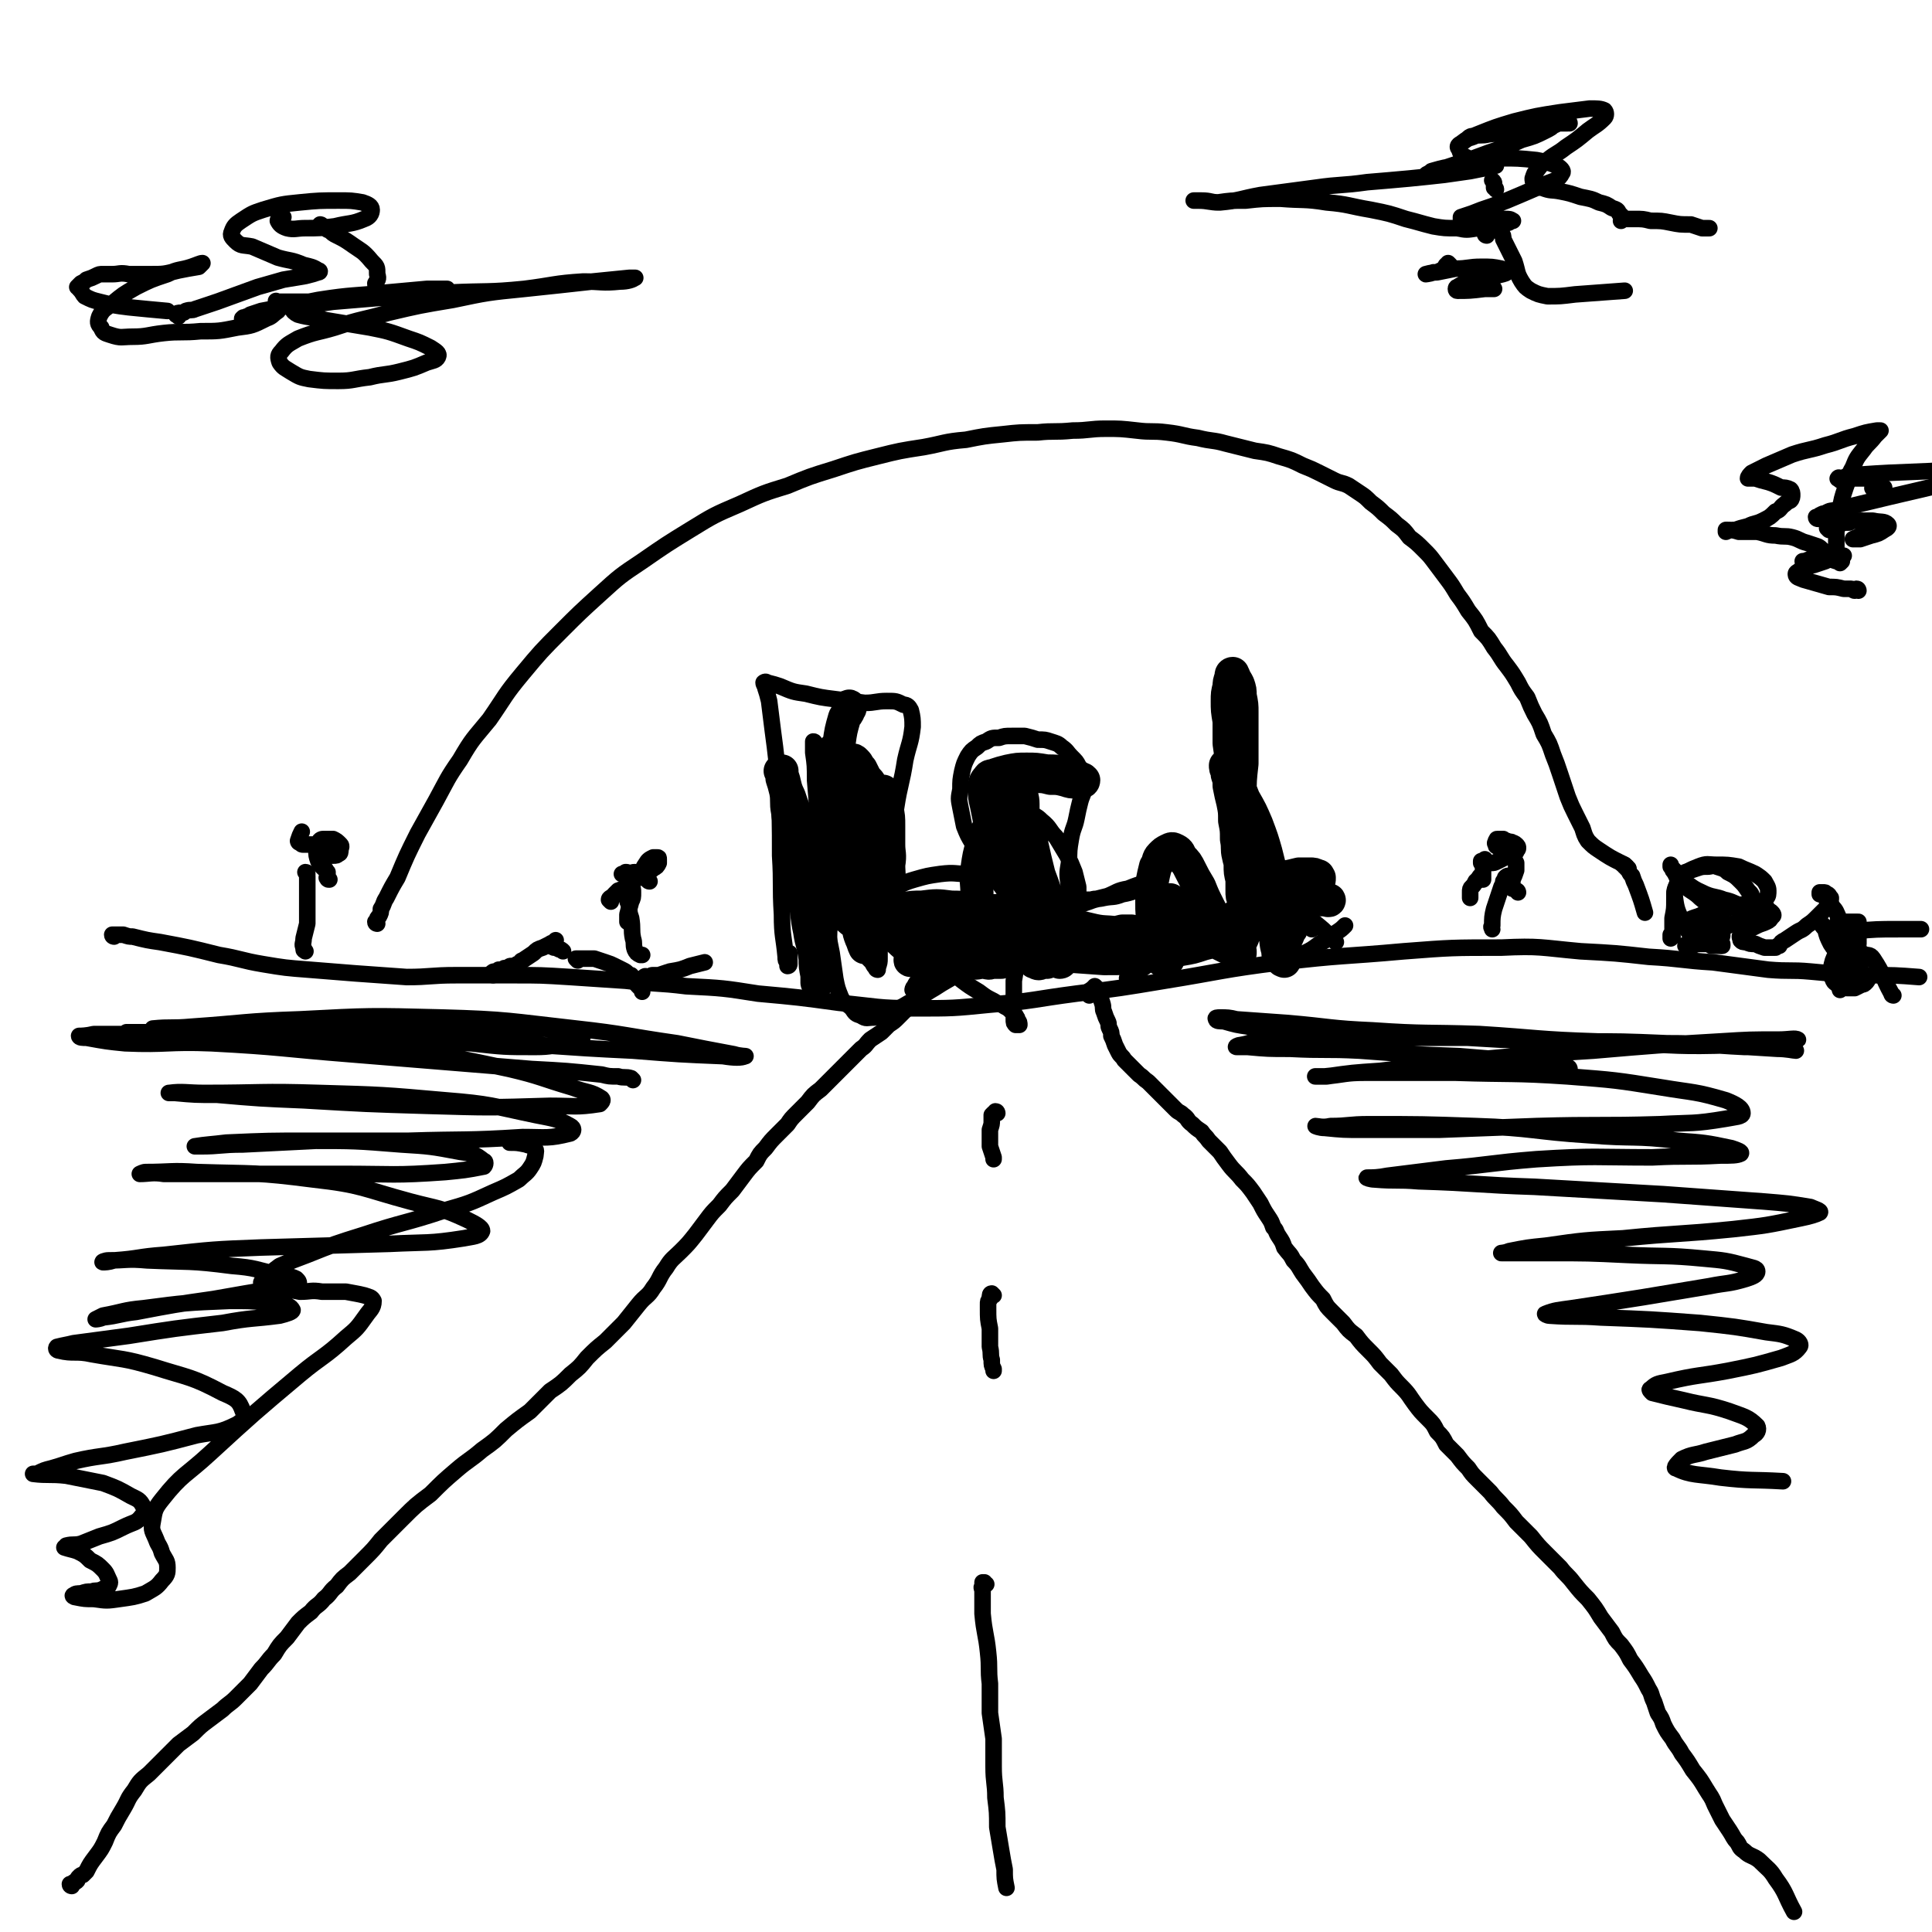 <svg viewBox='0 0 1050 1050' version='1.1' xmlns='http://www.w3.org/2000/svg' xmlns:xlink='http://www.w3.org/1999/xlink'><g fill='none' stroke='#000000' stroke-width='9' stroke-linecap='round' stroke-linejoin='round'><path d='M39,1025c0,0 -1,0 -1,-1 0,0 1,0 2,-1 1,0 1,0 2,-1 0,-1 0,-1 1,-2 1,-1 1,-1 2,-1 1,-1 1,-1 2,-2 2,-4 2,-4 5,-8 3,-4 3,-4 5,-8 2,-5 2,-5 5,-9 2,-4 2,-4 5,-9 3,-5 2,-5 6,-10 3,-5 3,-5 8,-9 4,-4 4,-4 8,-8 4,-4 4,-4 8,-8 4,-3 4,-3 8,-6 4,-4 4,-4 8,-7 4,-3 4,-3 8,-6 3,-3 4,-3 7,-6 4,-4 4,-4 8,-8 3,-4 3,-4 6,-8 4,-4 3,-4 7,-8 3,-5 3,-5 7,-9 3,-4 3,-4 6,-8 3,-3 3,-3 7,-6 3,-4 4,-3 7,-7 4,-3 3,-4 7,-7 3,-4 3,-4 7,-7 4,-4 4,-4 8,-8 5,-5 5,-5 9,-10 6,-6 6,-6 12,-12 7,-7 7,-7 15,-13 7,-7 7,-7 14,-13 7,-6 7,-5 14,-11 7,-5 7,-5 13,-11 6,-5 6,-5 13,-10 5,-5 5,-5 11,-11 6,-4 6,-4 11,-9 5,-4 5,-4 9,-9 5,-5 5,-5 10,-9 5,-5 5,-5 10,-10 4,-5 4,-5 8,-10 4,-5 5,-4 8,-9 4,-5 3,-6 7,-11 3,-5 4,-5 8,-9 4,-4 4,-4 8,-9 3,-4 3,-4 6,-8 3,-4 3,-4 7,-8 3,-4 3,-4 7,-8 3,-4 3,-4 6,-8 3,-4 3,-4 7,-8 2,-4 2,-4 5,-7 3,-4 3,-4 6,-7 3,-3 3,-3 6,-6 2,-3 2,-3 5,-6 3,-3 3,-3 6,-6 3,-4 3,-4 7,-7 3,-3 3,-3 7,-7 4,-4 4,-4 8,-8 3,-3 3,-3 7,-7 3,-2 2,-2 5,-5 3,-2 3,-2 6,-4 2,-2 2,-2 4,-4 3,-2 3,-2 5,-4 2,-2 2,-2 4,-4 3,-2 2,-2 5,-5 1,-1 1,-1 1,-2 '/><path d='M592,541c0,-1 -1,-1 -1,-1 0,0 0,0 1,0 0,0 0,-1 0,-1 0,-1 1,-1 1,-1 0,0 0,0 1,-1 0,0 0,0 1,0 0,0 0,0 0,0 0,-1 0,-1 0,-1 1,1 1,1 1,1 1,1 1,1 1,1 0,1 0,1 0,1 1,3 1,3 2,6 1,3 0,3 1,5 1,3 1,3 2,5 1,2 0,2 1,4 1,2 1,2 1,4 1,2 1,2 2,5 1,2 1,2 2,4 1,2 2,2 3,4 2,2 2,2 4,4 2,2 2,2 4,4 3,2 2,2 5,4 1,1 1,1 3,3 2,2 2,2 4,4 2,2 2,2 4,4 2,2 2,2 4,4 2,2 2,1 4,3 3,2 2,3 5,5 2,2 2,2 5,4 2,3 2,2 4,5 3,3 3,3 6,6 2,3 2,3 5,7 3,4 4,4 7,8 3,3 3,3 6,7 2,3 2,3 4,6 2,4 2,4 4,7 2,3 2,3 3,6 2,2 1,2 3,5 2,3 2,3 3,6 3,4 3,3 5,7 3,3 3,4 5,7 3,4 3,4 5,7 3,4 3,4 6,7 2,4 2,4 5,7 3,3 3,3 6,6 3,4 3,4 7,7 3,4 3,4 7,8 3,3 3,3 6,7 3,3 3,3 6,6 3,4 3,4 6,7 4,4 4,5 7,9 3,4 3,4 7,8 3,3 3,3 5,7 3,3 3,3 5,7 3,3 3,3 6,6 3,4 3,4 6,7 2,3 2,3 5,6 4,4 4,4 7,7 3,4 4,4 7,8 4,4 4,4 7,8 4,4 4,4 8,8 4,5 4,5 8,9 4,4 4,4 8,8 3,4 4,4 7,8 4,5 4,5 8,9 4,5 4,5 7,10 3,4 3,4 6,8 2,4 2,4 5,7 3,4 3,4 5,8 3,4 3,4 6,9 2,3 2,3 4,7 2,3 1,3 3,7 1,3 1,3 2,6 2,3 2,3 3,6 2,4 2,4 5,8 2,4 3,4 5,8 3,4 3,4 6,9 4,5 4,5 7,10 3,5 3,4 5,9 2,4 2,4 4,8 2,3 2,3 4,6 2,3 2,4 4,6 2,3 1,3 4,5 3,3 4,2 8,5 5,5 6,5 9,10 6,8 5,9 10,18 '/><path d='M62,509c0,0 -1,0 -1,-1 1,0 2,0 3,0 2,0 2,0 3,0 3,1 3,1 5,1 8,2 8,2 15,3 16,3 16,3 32,7 12,2 12,3 24,5 12,2 12,2 25,3 12,1 12,1 25,2 14,1 14,1 28,2 13,0 13,-1 27,-1 16,0 16,0 31,0 15,0 15,0 31,1 15,1 15,1 30,2 17,2 17,1 33,3 20,1 20,1 39,4 22,2 22,2 44,5 21,2 21,3 41,3 21,0 21,0 41,-2 24,-2 24,-3 47,-6 24,-3 24,-3 48,-7 31,-5 31,-6 63,-10 33,-4 34,-3 67,-6 26,-2 26,-2 53,-2 21,-1 21,0 43,2 19,1 19,1 37,3 18,1 18,2 35,3 15,2 15,2 30,4 12,1 12,0 23,1 11,1 11,1 21,2 5,0 5,0 11,0 14,0 14,0 27,1 '/><path d='M542,605c0,0 0,-1 -1,-1 0,0 0,1 0,1 0,0 0,0 -1,0 0,0 0,0 0,0 -1,1 -1,1 -1,1 0,1 0,1 0,1 0,1 0,1 0,2 0,2 0,2 -1,5 0,5 0,5 0,9 1,3 1,3 2,6 0,1 0,1 0,1 '/><path d='M540,704c0,0 -1,-1 -1,-1 -1,0 -1,1 -1,2 0,0 0,0 0,1 -1,1 -1,1 -1,3 0,1 0,1 0,2 0,6 0,6 1,11 0,5 0,5 0,10 1,4 0,4 1,7 0,3 0,3 1,5 0,0 0,0 0,1 '/><path d='M536,861c-1,0 -1,-1 -1,-1 -1,0 0,0 -1,0 0,1 0,1 0,2 -1,1 0,1 0,3 0,1 0,1 0,2 0,5 0,5 0,10 1,11 2,11 3,21 1,9 0,9 1,17 0,8 0,8 0,16 1,7 1,7 2,14 0,8 0,8 0,15 0,9 1,9 1,17 1,8 1,8 1,16 1,6 1,6 2,12 1,6 1,6 2,11 0,5 0,5 1,10 '/><path d='M205,502c0,0 -1,0 -1,-1 0,0 1,0 1,-1 0,-1 0,-1 1,-2 1,-2 1,-2 1,-4 2,-3 1,-3 3,-6 3,-6 3,-6 6,-11 5,-12 5,-12 11,-24 5,-9 5,-9 10,-18 6,-11 6,-12 13,-22 7,-12 7,-11 16,-22 9,-13 8,-13 18,-25 10,-12 10,-12 21,-23 10,-10 10,-10 21,-20 11,-10 11,-10 23,-18 13,-9 13,-9 26,-17 13,-8 13,-8 27,-14 13,-6 13,-6 26,-10 12,-5 12,-5 25,-9 12,-4 12,-4 24,-7 12,-3 12,-3 25,-5 11,-2 11,-3 23,-4 10,-2 10,-2 20,-3 9,-1 9,-1 19,-1 9,-1 9,0 19,-1 9,0 9,-1 18,-1 8,0 8,0 17,1 8,1 8,0 16,1 9,1 9,2 17,3 8,2 8,1 15,3 8,2 8,2 16,4 7,1 7,1 13,3 7,2 7,2 13,5 5,2 5,2 9,4 4,2 4,2 8,4 4,2 4,1 8,3 3,2 3,2 6,4 3,2 3,2 6,5 4,3 4,3 7,6 4,3 4,3 7,6 4,3 4,3 7,7 4,3 4,3 8,7 3,3 3,3 6,7 3,4 3,4 6,8 3,4 3,4 6,9 3,4 3,4 6,9 4,5 4,5 7,11 4,4 4,4 7,9 4,5 3,5 7,10 3,4 3,4 6,9 2,4 2,4 5,8 2,5 2,5 4,9 3,5 3,5 5,11 3,5 3,5 5,11 2,5 2,5 4,11 2,6 2,6 4,12 2,5 2,5 4,9 2,4 2,4 4,8 1,3 1,4 3,7 3,3 3,3 6,5 6,4 6,4 12,7 2,1 2,1 4,3 '/><path d='M429,519c0,0 -1,-1 -1,-1 0,0 1,0 1,0 0,1 0,1 0,2 0,1 0,1 0,1 0,1 0,1 0,2 0,1 0,1 0,1 0,0 0,1 -1,1 0,-1 0,-1 0,-2 -1,-1 -1,-1 -1,-3 -1,-11 -2,-11 -2,-23 -1,-16 0,-16 -1,-32 0,-19 0,-19 -1,-38 -1,-15 -1,-15 -3,-30 -1,-8 -1,-8 -2,-16 -1,-4 -1,-4 -2,-7 0,-1 -1,-2 -1,-3 0,0 1,-1 2,0 4,1 4,1 7,2 7,3 7,3 14,4 8,2 8,2 16,3 8,1 8,1 16,2 6,0 6,-1 12,-1 5,0 5,0 9,2 2,0 3,1 4,3 1,4 1,5 1,9 -1,9 -2,9 -4,18 -2,13 -3,13 -5,26 -2,12 -2,12 -4,24 -1,10 -1,10 -3,20 -1,9 -1,9 -2,17 0,6 0,6 0,13 0,4 0,4 0,8 0,2 0,2 -1,5 0,0 0,1 0,1 0,0 -1,0 -1,-1 -1,-1 -1,-1 -2,-3 -3,-3 -3,-3 -5,-7 -2,-7 -2,-7 -4,-13 -2,-9 -3,-9 -4,-17 -2,-10 -2,-10 -3,-19 -1,-9 -1,-9 -2,-18 -1,-8 -1,-8 -3,-16 -1,-6 -1,-6 -1,-13 -1,-3 -1,-3 -1,-7 0,-1 0,-3 -1,-3 0,1 0,2 -1,4 -1,5 -1,5 -1,10 -1,8 -1,8 -1,16 -1,9 -1,9 -2,17 0,9 -1,9 0,17 0,7 1,7 1,14 1,6 1,6 1,12 1,3 1,3 1,6 0,2 1,3 1,3 0,0 -1,-1 -1,-2 0,-4 0,-4 -1,-7 0,-9 0,-9 -1,-18 0,-12 0,-12 0,-24 0,-13 0,-13 0,-26 0,-9 0,-9 -1,-18 -1,-4 -1,-4 -2,-8 0,-2 0,-3 -1,-3 0,1 0,3 0,6 1,7 1,7 1,15 1,12 1,12 2,23 1,14 1,14 2,28 1,12 1,12 2,24 1,9 1,9 3,19 1,7 1,7 2,14 1,5 1,5 3,10 2,4 3,3 6,6 2,3 2,3 5,4 3,2 3,1 7,1 4,-1 4,-1 8,-3 6,-2 6,-2 11,-5 7,-3 7,-4 14,-8 6,-4 7,-4 13,-8 4,-3 4,-3 8,-7 3,-3 4,-3 5,-6 1,-2 1,-3 0,-5 -2,-2 -2,-2 -5,-3 -6,-2 -6,-1 -12,-2 -7,-1 -7,-1 -14,-1 -7,0 -7,1 -14,1 -6,0 -6,0 -12,-1 -3,0 -4,0 -7,-1 -1,-1 -2,-2 -2,-4 -1,-2 0,-2 1,-4 2,-3 2,-4 6,-6 4,-4 4,-4 8,-6 7,-3 7,-4 14,-6 7,-2 7,-2 14,-3 8,-1 8,0 15,0 7,0 7,0 14,1 5,1 5,1 10,2 3,1 3,1 6,3 1,1 2,2 2,4 0,4 0,4 0,8 -1,7 -1,7 -2,14 -1,7 -2,7 -3,14 -1,6 -1,6 -2,12 0,5 0,5 0,9 0,4 -1,4 0,8 0,2 0,2 0,4 0,2 0,2 1,3 0,0 0,0 1,0 0,0 1,0 1,0 0,-1 0,-2 -1,-2 0,-2 0,-1 -1,-3 -1,-1 -1,-1 -2,-2 -2,-2 -2,-2 -4,-3 -3,-2 -3,-1 -6,-3 -4,-2 -4,-2 -8,-5 -5,-3 -5,-3 -9,-6 -5,-4 -5,-4 -10,-8 -4,-3 -4,-4 -8,-7 -3,-1 -3,-1 -5,-2 -1,0 -3,-1 -2,-1 1,1 2,2 5,3 3,1 4,0 7,0 6,0 6,0 11,-1 6,0 7,0 13,-1 5,-1 5,-2 9,-3 3,-1 3,-1 5,-2 0,0 1,-1 0,-1 0,0 -1,0 -2,0 -2,0 -2,0 -4,0 -2,0 -2,0 -4,-1 -1,0 -1,-1 -3,-1 -2,-1 -2,-1 -3,-1 -2,1 -3,1 -5,2 -3,2 -2,2 -5,4 -4,3 -4,2 -8,5 -4,3 -3,4 -7,8 -3,3 -4,3 -7,6 -2,2 -2,2 -3,4 -1,1 -1,2 -1,2 1,0 2,0 4,-1 4,-3 3,-4 7,-7 5,-2 6,-1 12,-3 6,-3 7,-3 13,-6 6,-3 7,-3 12,-7 4,-3 4,-3 6,-7 2,-4 2,-4 2,-8 -1,-5 -1,-5 -3,-10 -3,-5 -3,-5 -7,-10 -3,-5 -3,-5 -7,-10 -3,-5 -3,-5 -6,-10 -3,-5 -3,-5 -5,-10 -1,-5 -1,-5 -2,-10 -1,-5 -1,-5 0,-10 0,-5 0,-5 1,-10 1,-4 1,-4 3,-8 2,-3 2,-3 5,-5 2,-2 2,-2 5,-3 3,-2 3,-2 7,-2 3,-1 3,-1 7,-1 3,0 3,0 7,0 4,1 4,1 7,2 4,0 4,0 7,1 3,1 4,1 6,3 3,2 3,3 5,5 3,3 3,3 4,5 2,3 2,3 3,5 0,3 0,4 0,7 0,4 -1,4 -2,8 -1,4 -1,4 -2,9 -1,5 -2,5 -3,11 -1,6 -1,6 -1,13 -1,6 -1,6 0,13 0,7 0,7 0,13 0,6 0,6 1,11 0,3 0,3 0,6 1,3 1,3 0,5 0,1 0,1 0,3 0,1 0,1 -1,2 -1,1 -1,1 -1,1 -1,1 -1,1 -1,1 0,-3 1,-4 1,-7 0,-5 0,-6 -1,-11 -2,-8 -2,-8 -5,-16 -2,-8 -2,-8 -5,-16 -2,-8 -2,-8 -4,-17 -2,-7 -2,-7 -4,-15 -2,-7 -2,-7 -3,-13 -2,-5 -2,-4 -3,-9 -1,-2 -1,-2 -2,-3 0,-1 0,0 0,0 1,3 2,3 2,6 0,6 -1,6 -2,13 0,8 0,8 -1,17 -1,10 -1,10 -2,19 -1,9 0,9 -1,17 -1,6 -1,6 -1,12 -1,3 -1,3 -2,7 0,0 1,0 1,0 0,-1 0,-2 1,-4 1,-5 1,-5 2,-9 1,-7 1,-7 2,-15 1,-8 1,-8 2,-16 1,-6 2,-6 2,-12 0,-4 0,-4 -1,-8 0,-2 0,-4 1,-4 0,-1 1,0 2,1 5,3 5,2 8,5 5,4 4,5 8,9 3,5 3,5 6,10 2,4 2,4 4,9 1,4 1,4 2,8 0,3 0,3 0,6 0,2 0,2 -1,4 -1,1 -1,1 -2,2 0,0 0,1 0,1 1,-1 1,-2 3,-3 3,-1 3,-1 6,-2 5,-2 5,-1 10,-3 5,-2 5,-3 11,-4 5,-2 5,-2 9,-3 3,-1 3,-1 7,-2 1,0 1,0 1,0 0,0 0,1 -2,1 -3,2 -3,2 -7,4 -5,1 -5,2 -11,3 -5,2 -5,1 -10,2 -4,1 -4,0 -7,1 -2,0 -2,0 -3,0 0,1 0,1 0,1 2,-1 2,-1 4,-1 4,-1 4,-1 8,-2 3,-1 3,-1 7,-3 4,-1 4,-1 7,-1 3,-1 4,-1 5,0 3,3 3,4 3,7 1,5 1,6 1,11 -1,6 -1,6 -3,11 -2,6 -3,5 -5,10 -2,4 -2,4 -4,8 0,1 -1,2 0,2 1,0 2,-1 4,-3 5,-3 4,-3 9,-6 7,-5 8,-4 15,-9 8,-6 8,-6 16,-12 7,-4 7,-4 14,-9 4,-2 4,-3 8,-5 0,0 1,0 1,0 0,1 -1,1 -1,1 '/></g>
<g fill='none' stroke='#000000' stroke-width='18' stroke-linecap='round' stroke-linejoin='round'><path d='M462,385c0,0 0,-2 -1,-1 0,1 0,1 0,3 -1,2 -1,1 -2,3 -2,7 -2,7 -3,14 -3,18 -3,18 -5,35 -2,15 -1,15 -2,30 -1,14 -1,14 -2,28 -1,9 -1,9 -1,19 -1,5 -1,5 -2,10 0,4 0,4 0,7 0,1 0,1 0,1 0,-1 0,-2 0,-4 -1,-5 -1,-5 -1,-9 -1,-8 -2,-8 -3,-15 -2,-9 -1,-9 -3,-18 -1,-9 -2,-9 -3,-17 -2,-8 -2,-8 -3,-16 -2,-7 -2,-7 -3,-14 -1,-5 0,-6 -1,-11 -1,-4 -1,-4 -2,-7 0,-2 0,-2 -1,-4 0,0 1,0 1,0 0,2 0,2 1,5 1,4 1,5 3,9 2,6 2,6 5,12 3,7 3,7 6,13 3,7 2,7 6,13 3,7 2,7 6,13 3,6 3,6 6,11 3,4 3,4 7,7 2,1 2,2 5,2 2,-1 3,-1 5,-3 2,-4 2,-4 4,-9 2,-5 2,-5 3,-10 2,-6 1,-6 1,-12 1,-6 0,-6 0,-11 0,-5 0,-5 0,-10 0,-5 0,-5 -1,-10 0,-3 0,-3 -1,-6 0,-2 0,-2 -1,-3 -1,0 -1,0 -2,0 -1,0 -1,0 -1,0 -1,1 -1,1 -2,1 -1,-1 -1,-1 -1,-1 -1,-2 -1,-2 -1,-4 -1,-2 -2,-2 -3,-4 -1,-2 -1,-2 -2,-4 -2,-2 -1,-2 -3,-4 -1,-1 -1,-1 -2,-1 -1,0 -1,0 -1,1 -1,2 -1,2 -1,4 -1,5 -2,5 -2,10 -1,9 -1,9 -1,17 0,9 0,9 1,19 1,10 1,10 3,20 1,8 2,8 4,17 1,4 0,4 2,9 1,2 1,3 2,5 1,0 2,0 3,0 1,-2 1,-3 1,-6 1,-6 1,-6 1,-13 0,-8 1,-8 -1,-17 -1,-9 -1,-9 -3,-18 -2,-8 -3,-7 -5,-15 -2,-6 -2,-6 -4,-12 -1,-5 -1,-5 -2,-10 -1,-3 -1,-3 -2,-6 0,-2 0,-2 -1,-4 0,-1 0,-1 -1,-2 0,-1 0,-1 -1,-3 0,0 0,0 0,-1 -1,0 -1,-1 -1,-1 0,0 -1,0 -1,1 0,1 0,1 0,3 0,2 0,2 1,5 1,5 0,5 2,10 2,8 2,8 4,15 3,10 3,10 6,20 3,11 2,11 6,21 3,9 2,10 6,17 4,7 5,7 11,12 4,4 5,4 10,7 4,2 4,2 9,3 3,1 3,1 7,1 4,1 4,1 7,1 3,0 3,0 6,0 3,1 3,0 6,0 3,0 3,1 5,0 2,0 2,0 4,0 2,0 2,0 3,-1 1,0 1,0 1,0 0,-1 -1,-1 -2,-2 -2,0 -2,0 -5,0 -4,-1 -4,-1 -8,-2 -6,0 -6,0 -12,0 -5,0 -5,0 -11,0 -4,1 -4,1 -8,2 -3,0 -3,0 -5,1 -1,0 -2,1 -1,1 0,0 1,-1 3,-1 2,0 2,0 4,1 4,0 4,0 7,0 4,0 4,0 7,0 4,0 4,0 8,0 4,-1 5,0 8,-2 5,-2 5,-3 8,-7 4,-4 3,-4 6,-10 2,-6 2,-6 4,-12 1,-7 1,-7 2,-15 1,-7 1,-7 2,-14 1,-7 1,-7 2,-14 0,-5 0,-5 0,-11 0,-4 -1,-4 -1,-8 0,-3 0,-3 0,-5 0,-2 0,-2 1,-3 0,0 0,0 0,0 0,1 -1,1 -1,3 -1,3 0,3 0,6 0,6 0,6 0,12 0,7 0,7 1,14 1,8 1,8 3,15 1,6 1,6 3,13 2,6 2,6 4,13 2,5 2,5 4,10 2,4 2,4 4,8 1,2 1,2 3,4 0,1 1,2 0,3 0,0 0,1 -1,1 0,-1 0,-1 -1,-2 -1,-3 0,-3 -1,-6 -2,-6 -2,-6 -4,-12 -2,-7 -1,-7 -4,-14 -2,-7 -3,-7 -6,-15 -2,-7 -2,-7 -5,-14 -2,-6 -2,-6 -3,-11 -2,-5 -1,-5 -2,-9 -1,-4 -2,-4 -3,-7 -1,-3 0,-3 -1,-5 0,-2 0,-2 0,-4 0,-1 0,-2 0,-2 0,-1 1,0 1,1 1,2 2,2 1,3 -1,4 -1,4 -3,8 -2,6 -3,5 -5,11 -3,6 -4,6 -6,13 -2,7 -2,7 -3,14 -1,7 0,7 0,15 1,6 1,6 3,12 1,5 1,5 4,9 2,3 2,3 5,5 2,1 2,1 5,2 2,1 2,1 4,1 1,0 2,0 3,-1 1,0 1,0 2,-2 1,-2 1,-2 1,-5 1,-5 1,-5 1,-9 0,-6 0,-6 -1,-13 0,-7 0,-7 -1,-13 -1,-7 -1,-7 -2,-13 -1,-6 -2,-6 -3,-12 0,-4 1,-4 1,-9 0,-4 0,-4 -1,-7 0,-3 -1,-2 -2,-5 -1,-1 -1,-1 -2,-2 0,-1 -1,-1 0,-2 0,-1 0,-1 1,-1 1,-1 1,-1 2,-1 3,0 3,0 6,0 3,0 3,0 6,1 4,0 4,0 8,1 4,0 4,0 8,1 3,1 3,1 6,1 2,0 2,0 3,0 1,0 1,-1 1,-1 -1,-1 -1,-1 -3,-1 -3,-2 -3,-2 -7,-3 -5,-1 -5,-1 -10,-1 -6,-1 -6,-1 -11,-1 -5,0 -5,0 -10,1 -4,1 -4,1 -7,2 -2,1 -3,0 -4,2 -2,2 -2,3 -2,6 0,4 0,4 1,8 1,5 1,5 2,10 2,6 2,6 3,11 2,6 2,5 4,11 2,4 3,4 4,9 2,4 2,4 3,8 1,4 2,4 3,8 1,3 1,3 2,7 1,3 1,3 1,7 1,3 1,3 1,6 1,2 1,2 2,4 0,2 0,2 1,4 0,1 0,1 1,1 1,1 2,1 3,0 2,0 2,0 3,0 3,-1 3,-1 6,-3 4,-1 4,-1 8,-3 4,-2 4,-2 9,-4 4,-2 4,-1 8,-3 4,-1 4,-1 7,-2 2,-1 2,-1 4,-2 2,0 2,0 4,0 0,0 0,0 0,0 0,0 -1,0 -1,0 -2,0 -2,0 -4,0 -4,1 -4,1 -8,1 -7,0 -7,0 -13,0 -8,0 -8,0 -17,-1 -9,0 -8,-1 -17,-1 -10,-1 -10,-2 -19,-2 -10,-1 -10,0 -19,-1 -8,0 -8,0 -16,0 -7,0 -7,0 -13,1 -4,0 -4,0 -9,0 -3,0 -3,0 -5,-1 -2,0 -2,0 -3,0 -1,0 -1,0 -1,0 1,0 1,0 2,0 3,0 3,0 5,0 5,1 5,1 11,1 10,1 10,0 20,1 14,0 14,1 28,1 15,1 15,1 30,2 12,1 12,1 24,2 9,0 9,0 19,1 6,0 6,0 12,0 4,-1 4,0 7,-1 1,0 1,-1 1,-1 0,0 0,0 -1,0 -2,0 -2,-1 -3,-1 -4,0 -4,0 -7,0 -5,0 -5,0 -11,0 -7,-1 -7,0 -15,-2 -9,-2 -9,-3 -18,-5 -10,-3 -10,-3 -19,-4 -9,-2 -9,-1 -19,-1 -9,-1 -9,-2 -19,-2 -8,-1 -8,-1 -16,0 -5,0 -5,0 -11,1 -3,0 -2,0 -5,1 -1,0 -2,0 -2,0 1,-1 2,-2 4,-1 5,1 5,2 10,5 9,3 8,4 17,7 13,4 13,4 27,7 15,4 15,4 31,6 14,1 14,1 28,2 12,0 12,0 23,-2 10,-1 10,-1 19,-3 6,-1 6,-1 12,-3 4,-1 5,-1 7,-3 2,-1 2,-2 2,-4 0,-2 -1,-2 -2,-5 -2,-4 -2,-4 -4,-8 -3,-6 -3,-6 -5,-11 -3,-5 -3,-5 -5,-9 -2,-4 -2,-4 -5,-7 -1,-2 -1,-3 -3,-4 -2,-1 -2,-1 -4,0 -2,1 -2,1 -4,3 -2,2 -1,3 -3,6 -1,4 -1,4 -2,9 0,5 0,5 0,11 0,5 0,5 1,10 0,5 0,5 1,9 0,3 0,3 1,6 1,2 1,2 2,4 0,1 0,2 1,2 1,1 1,0 2,0 1,0 1,-1 1,-2 1,-2 0,-2 0,-4 1,-3 1,-3 1,-6 1,-4 0,-4 1,-8 0,-3 0,-3 0,-6 0,-3 1,-3 0,-5 0,-1 0,-1 -1,-2 0,0 0,0 0,0 0,0 0,0 0,1 1,1 1,2 2,3 2,3 3,3 6,6 3,3 3,4 6,6 3,3 4,3 7,5 3,2 3,1 6,3 2,1 2,1 4,2 2,0 2,0 4,1 0,0 0,0 1,0 1,0 0,0 1,0 0,0 0,0 0,0 0,-1 0,-1 0,-1 1,0 0,1 0,2 0,0 1,0 1,0 0,1 0,1 0,1 0,0 -1,-1 -1,-1 0,-2 0,-2 1,-4 1,-3 1,-2 2,-5 0,-5 0,-5 0,-10 0,-6 1,-6 0,-11 0,-6 0,-6 -1,-12 0,-5 -1,-5 -2,-10 -1,-4 0,-4 -1,-9 0,-5 0,-5 -1,-10 0,-5 0,-5 -1,-10 -1,-4 -1,-4 -2,-9 0,-3 0,-3 -1,-6 0,-2 0,-2 0,-4 0,0 -1,-1 -1,-1 0,1 0,2 1,3 1,3 2,2 4,5 3,4 3,5 5,10 4,7 4,7 7,14 3,8 3,8 5,15 2,8 2,8 4,16 1,8 1,8 2,16 1,6 0,6 1,13 0,4 0,4 1,8 0,2 1,2 2,4 0,1 0,2 0,2 0,1 0,0 -1,0 -1,-1 -1,-1 -2,-2 -1,-2 0,-2 -1,-5 -1,-4 0,-4 -2,-9 -2,-6 -3,-6 -5,-13 -2,-7 -2,-7 -4,-15 -1,-7 1,-7 -1,-14 -1,-8 -2,-8 -4,-15 -2,-9 -2,-8 -4,-17 -2,-7 -2,-7 -4,-14 -1,-7 -1,-7 -2,-14 0,-6 0,-6 0,-12 -1,-6 -1,-6 -1,-11 0,-4 0,-4 1,-8 0,-2 0,-2 1,-5 0,-1 0,-2 1,-2 0,1 1,1 1,3 1,1 1,1 2,3 1,3 1,3 1,6 1,5 1,5 1,9 0,7 0,7 0,13 0,8 0,8 0,15 -1,9 -1,9 -1,17 -1,8 -1,8 -1,15 0,6 0,6 0,12 0,6 1,6 1,11 0,4 0,4 1,8 0,3 0,3 0,6 0,3 0,3 1,5 0,2 0,2 0,4 0,2 0,2 0,3 0,2 1,2 1,3 0,1 0,1 0,2 0,0 0,0 0,0 0,0 0,0 0,0 0,0 0,1 0,1 0,0 0,0 0,-1 0,0 0,0 0,0 0,-1 0,-1 0,-1 0,0 1,0 1,0 1,0 1,0 3,0 '/><path d='M686,480c0,0 -1,-1 -1,-1 0,0 1,0 2,0 0,1 0,0 1,0 1,0 0,-1 2,-1 1,0 1,0 2,0 2,-1 2,-1 5,-1 5,-1 5,-1 9,-2 3,0 3,0 6,0 2,0 2,0 4,1 1,0 0,0 1,1 0,2 0,2 -1,3 0,2 0,2 0,4 -1,1 -1,1 -1,3 0,1 -1,1 -1,2 0,0 0,0 1,0 1,0 1,0 2,0 1,0 1,0 2,0 1,0 1,0 2,0 1,0 0,0 1,0 0,1 1,0 0,0 0,0 0,1 -1,0 -1,0 0,0 -1,0 -1,0 -1,-1 -3,-1 -1,0 -1,0 -2,0 -1,-1 -1,-1 -2,-1 -1,-1 -1,-1 -3,-1 0,0 -1,0 -1,0 -1,0 -1,0 -2,0 0,0 0,0 0,0 1,-1 1,-1 2,-2 '/></g>
<g fill='none' stroke='#000000' stroke-width='9' stroke-linecap='round' stroke-linejoin='round'><path d='M353,479c-1,0 -1,-1 -1,-1 -1,-1 -1,0 -2,-1 -1,0 -1,0 -1,0 -1,-1 -1,-1 -1,-1 0,-1 0,-1 0,-2 0,0 0,0 1,-1 1,-2 1,-2 3,-5 1,-1 1,-1 3,-2 1,0 1,0 2,0 1,0 1,0 1,1 0,1 0,1 0,2 -1,2 -1,2 -3,3 -1,1 -1,1 -3,2 -2,1 -2,0 -4,0 -2,1 -2,0 -3,0 -2,0 -2,1 -3,1 -2,0 -2,0 -4,0 0,0 0,0 0,0 1,0 1,0 2,-1 1,0 1,0 2,1 1,1 0,1 1,3 0,1 0,1 0,3 1,2 1,2 1,4 0,3 0,3 -1,5 -1,4 -1,3 -2,7 0,2 0,2 0,4 '/><path d='M332,490c0,0 -1,-1 -1,-1 0,-1 1,-1 2,-2 1,0 1,0 1,-1 1,-1 1,-1 2,-2 1,0 1,-1 2,0 1,0 1,0 2,1 1,2 0,2 1,4 0,2 1,2 1,4 0,3 0,3 1,6 1,6 0,6 1,11 1,3 0,3 1,6 1,2 1,2 3,3 0,0 0,0 1,0 '/><path d='M268,530c0,-1 -1,-1 -1,-1 1,-1 1,-1 2,-1 1,0 1,0 2,-1 1,0 1,0 2,0 1,-1 1,-1 3,-1 1,-1 1,-1 2,-1 1,0 1,0 1,0 1,0 1,0 1,0 1,-1 1,-1 1,-1 1,0 1,0 2,-1 0,0 0,-1 1,-1 3,-2 3,-2 6,-4 2,-2 2,-2 5,-3 2,-1 2,-1 4,-2 1,-1 1,0 2,-1 1,0 1,-1 1,-1 0,0 -1,1 -1,1 -1,1 0,1 -1,1 0,0 0,0 -1,0 0,1 0,1 0,1 1,1 1,0 2,1 1,0 1,0 3,1 1,0 1,0 2,1 '/><path d='M314,522c0,0 -1,-1 -1,-1 0,0 1,0 1,0 1,0 1,0 2,0 0,0 0,0 1,0 1,0 1,0 2,0 2,0 2,0 4,0 3,1 3,1 6,2 3,1 3,1 5,2 2,1 2,1 4,2 2,1 2,1 3,2 1,1 1,1 2,1 1,1 0,1 1,2 0,1 0,0 1,1 0,0 0,0 0,0 1,2 1,2 2,3 1,1 1,1 2,2 0,1 0,1 0,1 '/><path d='M351,532c0,0 -1,-1 -1,-1 1,-1 1,0 2,0 0,0 0,0 1,0 1,-1 1,-1 2,-1 1,0 1,0 3,0 3,-1 3,-1 6,-2 6,-1 6,-1 11,-3 4,-1 4,-1 8,-2 '/><path d='M883,471c0,-1 -1,-1 -1,-1 0,-1 0,0 1,0 0,0 0,0 1,1 0,0 0,0 0,1 1,0 1,0 1,1 1,2 1,2 2,3 1,3 1,3 2,5 3,8 3,8 5,15 '/><path d='M909,509c-1,0 -1,-1 -1,-1 0,0 0,2 0,2 1,-1 1,-2 1,-4 0,-1 0,-1 0,-1 0,-3 0,-3 0,-6 1,-5 1,-5 1,-10 0,-4 0,-4 1,-7 2,-3 2,-4 4,-6 3,-3 3,-3 8,-5 5,-2 5,-1 10,-1 6,0 6,0 12,1 4,2 5,2 9,4 3,2 3,2 5,4 1,2 2,3 2,5 0,2 0,3 -1,4 -2,3 -2,3 -5,5 -4,4 -4,4 -9,7 -4,2 -4,2 -9,4 -5,2 -5,2 -9,4 -4,2 -4,2 -7,3 -2,1 -3,1 -4,2 -1,0 -1,1 -1,1 1,0 2,0 4,0 2,-1 2,-1 5,-1 2,0 2,0 4,0 2,0 2,0 4,0 1,0 1,0 2,0 1,0 1,0 1,0 0,1 -1,1 -1,1 -1,0 -1,0 -2,0 -1,0 -2,0 -3,0 -1,-1 -1,-1 -1,-2 -1,-1 -1,-1 -1,-2 0,-2 0,-2 1,-3 0,-1 1,-1 2,-2 '/><path d='M960,493c-1,0 -1,-1 -1,-1 -2,0 -2,1 -4,1 -1,0 -1,0 -3,0 -1,0 -1,0 -3,0 -2,0 -2,-1 -5,0 -3,0 -3,0 -7,1 -3,1 -3,1 -6,2 -2,2 -2,2 -4,4 -3,1 -3,1 -6,2 -2,1 -2,1 -4,1 -1,0 -2,1 -2,0 0,0 1,-1 2,-2 2,-2 3,-2 6,-3 5,-2 5,-3 10,-4 5,-1 5,-1 10,-2 3,0 3,0 6,-1 2,-1 3,-1 3,-3 0,-2 0,-2 -2,-4 -2,-3 -2,-3 -4,-5 -3,-3 -3,-3 -7,-5 -2,-2 -3,-2 -6,-3 -2,-1 -3,0 -5,0 -3,0 -3,0 -6,1 -3,1 -3,1 -6,2 -2,2 -2,2 -4,5 -1,3 -2,4 -2,7 1,7 1,8 4,14 3,7 5,7 9,13 '/><path d='M936,514c-1,0 -1,-1 -1,-1 -1,0 0,0 0,0 0,0 0,0 0,0 0,-1 0,-1 0,-2 1,-2 1,-2 1,-3 0,-2 0,-2 1,-4 0,-1 0,-1 0,-3 -1,-1 -1,-1 -1,-2 -1,-2 -1,-2 -2,-3 -5,-4 -5,-4 -10,-8 -3,-3 -4,-3 -8,-6 -2,-2 -2,-2 -4,-4 -1,-2 -1,-2 -2,-4 -1,-1 -1,-1 -1,-2 -1,-1 -1,-1 -1,-1 0,-1 0,-1 0,-1 0,1 0,1 1,2 2,2 2,2 3,4 3,3 3,3 6,5 4,3 5,3 9,5 5,2 5,1 10,3 5,1 5,2 9,3 4,1 4,1 9,2 2,0 3,0 5,1 2,0 2,0 3,1 1,1 1,2 0,2 -1,2 -1,2 -3,3 -2,1 -3,1 -5,2 -2,1 -2,1 -4,2 -1,1 -1,1 -3,2 -1,1 -1,0 -2,1 -1,1 0,2 0,3 1,1 1,1 3,1 2,1 2,1 5,1 2,1 2,1 5,2 2,0 2,0 3,0 2,0 2,0 3,0 1,-1 1,-1 2,-1 1,-2 1,-2 3,-3 3,-2 3,-2 6,-4 3,-2 3,-1 6,-4 3,-2 3,-2 6,-5 2,-2 2,-2 4,-4 2,-1 2,-1 2,-3 1,-1 1,-2 1,-3 -1,-1 -1,-2 -2,-2 -1,-1 -1,-1 -2,-1 -1,0 -1,0 -2,0 0,0 0,0 0,1 0,0 1,0 2,0 1,2 1,2 2,3 2,2 2,2 3,4 2,2 2,3 3,5 0,2 0,2 0,4 1,0 0,0 0,1 0,1 0,1 0,2 0,0 0,0 0,0 0,1 0,1 0,1 0,2 1,2 1,3 2,3 2,3 2,6 1,4 1,4 1,8 1,4 1,4 0,8 0,2 0,2 -1,5 -1,1 -1,1 -2,2 0,0 0,0 0,-1 -1,-1 -1,-1 -1,-3 0,-1 1,-1 1,-2 1,-2 0,-2 0,-4 1,-2 1,-2 2,-3 1,-2 1,-2 3,-3 1,-1 1,-1 2,-2 1,-2 1,-1 1,-3 1,-1 0,-1 1,-2 0,-1 1,-1 1,-2 0,-1 0,-2 0,-3 0,-1 0,-1 0,-3 0,-1 0,-1 0,-2 0,-1 0,-1 0,-2 0,-1 0,-1 0,-2 -2,0 -2,0 -4,0 -1,0 -1,0 -3,0 -1,1 -1,0 -2,1 -1,0 -1,1 -1,1 0,1 -1,1 0,2 0,0 1,0 2,0 3,1 3,1 6,1 12,-1 12,-1 24,-1 6,0 6,0 12,0 '/><path d='M1004,506c-1,0 -1,-1 -1,-1 -1,0 -1,1 -1,2 0,1 0,1 0,1 -1,1 -1,1 -1,2 -1,1 -1,1 -1,3 -1,2 -1,2 -2,5 -2,4 -2,4 -3,9 0,3 0,3 1,5 1,3 2,2 5,4 1,1 2,1 4,1 1,0 2,0 3,0 2,-1 2,-1 4,-2 1,0 1,0 2,-1 1,-1 1,-1 1,-2 0,-1 -1,-2 -2,-2 -1,-2 -1,-1 -3,-3 -1,-1 -1,-1 -2,-2 -1,0 -1,0 -2,-1 -1,-1 -1,-1 0,-2 0,-1 0,-1 1,-2 1,0 1,0 2,0 2,0 2,0 4,0 1,1 1,1 2,1 '/><path d='M1029,541c0,0 -1,0 -1,-1 -5,-9 -4,-10 -10,-19 -2,-3 -3,-1 -6,-3 -7,-5 -7,-4 -14,-9 -3,-3 -3,-3 -7,-6 -1,-1 -2,-2 -3,-3 0,0 1,0 1,0 1,3 1,3 3,5 1,4 1,4 3,8 2,3 2,3 4,5 2,3 3,3 5,5 '/><path d='M702,494c0,0 -1,0 -1,-1 0,0 1,0 2,0 0,0 0,0 0,0 1,1 1,1 2,1 1,1 1,1 3,2 3,2 3,2 6,5 5,4 5,4 10,9 1,1 1,1 2,2 '/><path d='M708,494c0,0 -1,-1 -1,-1 0,0 1,1 0,1 0,0 0,0 0,0 0,0 0,0 0,1 0,0 0,0 0,0 0,1 0,1 1,2 1,1 1,1 1,1 1,1 1,1 2,2 1,1 1,1 1,2 1,1 1,1 1,1 0,1 0,1 0,1 0,1 0,1 0,1 0,0 0,0 0,0 '/><path d='M709,496c0,0 -1,-1 -1,-1 0,0 0,1 0,2 0,0 0,0 -1,0 0,1 0,1 0,1 -1,1 -1,1 -1,2 0,0 0,0 1,0 0,1 0,1 0,1 0,1 0,1 0,2 0,1 0,1 -1,2 0,2 0,2 -1,3 -2,5 -2,4 -4,9 -2,3 -2,3 -4,6 0,1 0,1 1,1 1,0 2,-1 3,-2 4,-3 4,-2 8,-4 4,-2 4,-2 8,-5 5,-3 5,-3 9,-6 3,-2 3,-2 5,-4 '/><path d='M825,485c0,0 0,-1 -1,-1 0,0 0,0 0,0 0,0 0,0 -1,-1 0,0 0,0 -1,0 0,-1 0,-1 0,-1 -1,0 -1,0 -1,-1 0,-1 1,-1 1,-2 0,0 0,0 0,-1 1,-2 1,-2 2,-5 0,-2 0,-2 0,-4 -1,-2 -1,-2 -2,-3 -1,-1 -1,-1 -2,-2 -2,-1 -2,-1 -4,-2 -1,-1 -1,-1 -2,-2 -1,0 -1,0 -1,-1 -1,-1 0,-1 0,-2 1,-1 0,-1 1,-1 0,0 0,0 1,0 1,0 1,0 2,0 1,1 1,1 2,1 2,1 2,0 3,1 1,0 2,1 2,1 1,1 1,1 1,2 0,1 -1,1 -1,2 -1,1 -2,0 -3,1 -2,1 -1,1 -3,2 -2,1 -2,1 -4,2 -2,1 -2,1 -4,1 -2,0 -2,-1 -3,-1 0,-1 0,-1 0,-1 -1,1 -1,1 -2,1 0,0 0,1 0,1 1,1 1,1 1,1 0,1 0,1 0,2 0,2 0,2 0,4 0,0 0,0 0,1 0,0 0,1 0,1 0,0 -1,0 -1,-1 -1,0 -1,0 0,-1 0,0 0,0 0,0 0,0 -1,0 -1,1 0,0 1,0 0,1 0,0 0,0 -1,0 0,1 0,1 -1,1 -1,2 -1,2 -2,3 -1,1 -1,1 -1,3 0,1 0,1 0,2 0,1 0,1 0,1 '/><path d='M821,477c-1,-1 -1,-1 -1,-1 0,0 0,0 0,0 -1,0 -1,0 -2,1 0,1 0,1 -1,2 0,1 0,1 -1,3 -2,6 -2,6 -4,12 -1,4 -1,5 -1,9 -1,1 0,1 0,2 '/><path d='M179,478c-1,0 -1,0 -1,-1 -1,0 0,0 0,0 0,0 0,-1 0,-1 0,-1 0,-1 0,-1 0,-1 0,-1 0,-1 0,0 0,0 -1,-1 0,-1 0,0 -1,-1 -1,-1 -1,-1 -1,-1 -1,-1 -1,-1 -2,-3 -1,-3 -1,-3 -1,-6 0,-2 0,-3 1,-4 1,-2 2,-2 3,-2 2,0 3,0 5,0 2,1 2,1 4,3 1,1 0,2 0,3 0,1 0,2 -1,2 -1,1 -1,1 -3,1 -2,0 -2,0 -3,0 -1,0 -1,0 -2,-1 -1,0 -1,0 -2,-1 0,-1 0,-1 -1,-2 0,0 0,0 0,-1 0,0 0,0 -1,-1 0,0 0,0 0,0 0,0 0,0 -1,0 0,0 0,0 -1,0 -1,0 -1,0 -3,0 -1,0 -1,0 -2,0 -1,0 -1,0 -2,-1 -1,0 -1,-1 -1,-1 1,-3 1,-3 2,-5 '/><path d='M167,475c0,0 0,-1 -1,-1 0,0 1,1 1,2 0,1 0,1 0,1 0,2 0,2 0,3 0,2 0,2 0,3 0,5 0,5 0,10 0,5 0,5 0,9 -1,4 -1,4 -2,8 0,3 -1,3 0,5 0,2 0,1 1,2 '/><path d='M853,581c0,0 0,-1 -1,-1 -2,-1 -2,-1 -4,-1 -3,0 -3,0 -6,-1 -24,-2 -24,-2 -49,-4 -27,-1 -27,-1 -54,-3 -19,-1 -19,0 -38,-1 -12,0 -12,0 -23,-1 -3,0 -5,0 -6,0 -1,0 1,-1 2,-1 6,-1 6,-2 12,-3 11,-1 11,-1 22,-1 21,-1 21,0 42,0 28,0 28,0 56,0 26,0 26,1 52,2 24,0 24,0 48,1 21,0 21,1 42,2 11,0 11,0 22,1 3,0 6,1 6,1 -1,0 -5,-1 -10,-1 -16,-1 -16,-1 -32,-2 -33,-1 -33,0 -66,-2 -32,-1 -32,-2 -64,-4 -29,-1 -29,0 -58,-2 -23,-1 -23,-2 -46,-4 -14,-1 -14,-1 -28,-2 -4,-1 -5,-1 -9,-1 -1,0 -3,0 -2,1 0,1 2,1 4,1 7,2 7,2 14,3 12,1 12,1 23,2 23,1 23,1 45,2 34,1 34,1 68,3 34,1 34,2 67,2 30,1 30,2 60,1 15,0 15,-1 29,-2 3,0 7,-1 6,-1 -1,-1 -5,0 -10,0 -16,0 -16,0 -32,1 -34,2 -34,2 -69,5 -32,2 -32,2 -65,5 -26,3 -25,3 -51,6 -15,1 -15,1 -29,3 -3,0 -6,0 -6,0 -1,0 2,0 5,0 11,-1 11,-2 22,-2 25,0 25,0 49,0 31,1 31,0 61,2 26,2 26,2 51,6 18,3 18,2 35,7 5,2 9,4 9,7 0,2 -4,2 -9,3 -18,3 -18,2 -36,3 -33,1 -33,0 -67,1 -27,1 -27,1 -53,2 -21,0 -21,0 -41,0 -11,0 -11,0 -21,-1 -3,0 -5,-1 -5,-1 1,0 4,1 8,0 10,0 10,-1 21,-1 29,0 29,0 58,1 31,1 31,3 62,5 24,2 24,0 48,3 14,1 15,1 29,4 3,1 6,2 5,3 -2,1 -5,1 -11,1 -18,1 -18,0 -37,1 -31,0 -31,-1 -63,1 -25,2 -25,3 -49,5 -16,2 -16,2 -32,4 -5,1 -8,1 -11,1 -1,0 2,1 4,1 12,1 12,0 24,1 32,1 32,2 63,3 35,2 35,2 70,4 28,2 28,2 55,4 12,1 13,1 25,3 2,1 6,2 5,3 -2,1 -5,2 -10,3 -19,4 -19,4 -37,6 -30,3 -30,2 -60,5 -21,1 -21,1 -42,4 -10,1 -10,1 -20,3 -2,1 -5,1 -4,1 0,0 2,0 5,0 10,0 10,0 21,0 21,0 21,0 42,1 21,1 21,0 42,2 11,1 12,1 23,4 3,1 6,1 6,3 0,2 -3,3 -6,4 -10,3 -10,2 -20,4 -18,3 -18,3 -36,6 -19,3 -19,3 -39,6 -7,1 -9,1 -14,3 -1,0 1,1 2,1 14,1 14,0 28,1 27,1 27,1 54,3 19,2 19,2 36,5 8,1 9,1 16,4 2,1 3,3 2,4 -3,4 -5,4 -10,6 -14,4 -14,4 -29,7 -16,3 -16,2 -33,6 -5,1 -6,1 -9,4 -1,0 0,1 1,2 8,2 8,2 17,4 12,3 13,2 25,6 8,3 10,3 15,8 1,2 0,4 -2,5 -4,4 -5,3 -10,5 -8,2 -8,2 -16,4 -6,2 -7,1 -13,4 -2,2 -5,5 -3,5 8,4 12,3 24,5 17,2 17,1 34,2 '/><path d='M344,587c0,0 -1,-1 -1,-1 -3,-1 -4,0 -7,-1 -5,0 -5,0 -9,-1 -19,-2 -19,-2 -38,-3 -49,-4 -49,-4 -98,-8 -38,-3 -38,-4 -76,-6 -24,-1 -24,1 -47,0 -10,-1 -10,-1 -21,-3 -2,0 -4,0 -4,-1 1,0 4,0 8,-1 15,0 15,0 29,0 34,-1 34,-2 68,-1 30,0 30,1 61,3 23,1 23,2 47,3 18,2 18,2 35,2 9,0 9,-1 19,-2 3,0 3,0 6,-2 0,0 1,-1 0,-1 -3,-2 -4,-2 -8,-3 -10,-2 -10,-2 -20,-2 -21,-1 -21,-1 -43,0 -31,0 -31,1 -63,2 -26,0 -26,1 -52,1 -17,0 -17,0 -34,-1 -7,-1 -7,-1 -13,-1 0,0 0,-1 0,-1 10,-1 10,0 21,-1 29,-2 29,-3 59,-4 38,-2 38,-2 77,-1 36,1 37,2 73,6 27,3 27,4 55,8 15,3 15,3 31,6 3,1 7,1 6,1 -2,1 -6,1 -12,0 -24,-1 -24,-1 -49,-3 -43,-2 -43,-3 -85,-5 -38,-2 -38,-3 -76,-4 -31,-1 -31,-2 -61,-2 -20,0 -20,1 -40,1 -6,0 -9,0 -13,0 -1,0 1,0 2,0 13,1 13,0 26,1 29,1 30,0 59,3 33,2 33,2 65,6 28,4 28,4 56,10 17,4 17,5 34,10 8,3 10,2 16,6 1,1 0,2 -1,3 -13,2 -14,1 -27,1 -33,1 -33,1 -67,0 -33,-1 -33,-1 -67,-3 -24,-1 -24,-1 -47,-3 -12,0 -12,0 -23,-1 -2,0 -4,0 -3,0 7,-1 10,0 19,0 31,0 31,-1 62,0 35,1 35,1 69,4 25,2 25,3 49,8 10,2 12,2 19,6 2,1 2,3 0,4 -12,3 -13,2 -26,2 -31,2 -31,1 -62,2 -25,0 -25,0 -50,0 -20,1 -20,1 -40,2 -12,0 -12,1 -23,1 -1,0 -4,0 -3,0 6,-1 9,-1 17,-2 23,-1 23,-1 45,-1 25,0 25,0 50,2 16,1 16,1 32,4 7,1 8,1 13,5 1,0 1,2 0,3 -10,2 -11,2 -21,3 -28,2 -28,1 -56,1 -30,0 -30,0 -61,0 -18,0 -18,0 -36,0 -6,-1 -8,0 -13,0 0,0 2,-1 3,-1 14,0 14,-1 28,0 32,1 32,0 63,4 27,3 27,5 53,12 15,4 16,3 31,10 4,2 8,4 8,6 -1,3 -5,3 -10,4 -19,3 -20,2 -40,3 -35,1 -35,1 -70,2 -26,1 -26,1 -53,4 -14,1 -13,2 -27,3 -3,1 -5,1 -6,1 -1,0 1,-1 3,-1 10,0 10,-1 21,0 23,1 23,0 46,3 13,1 13,2 26,5 4,1 5,0 9,2 1,1 2,2 1,3 -4,2 -6,1 -11,2 -18,3 -18,3 -35,6 -21,3 -21,3 -42,7 -9,1 -9,2 -18,3 -2,1 -4,1 -4,1 0,0 2,-1 4,-2 11,-2 11,-3 22,-4 23,-3 23,-3 47,-4 13,0 14,0 27,2 4,0 6,1 7,3 0,1 -3,2 -7,3 -15,2 -15,1 -31,4 -26,3 -26,3 -51,7 -15,2 -15,2 -30,4 -4,1 -5,1 -9,2 -1,1 0,2 1,2 8,2 9,0 18,2 17,3 17,2 34,7 19,6 20,5 37,14 7,3 9,4 11,10 2,3 0,5 -3,7 -10,5 -11,4 -22,6 -19,5 -19,5 -39,9 -13,3 -14,2 -27,5 -7,2 -6,2 -13,4 -4,1 -4,1 -8,3 -1,0 -2,0 -2,0 8,1 9,0 18,1 10,2 10,2 20,4 8,3 8,3 15,7 4,2 5,2 7,6 1,2 1,3 -1,5 -3,4 -4,3 -10,6 -6,3 -6,3 -13,5 -5,2 -5,2 -10,4 -4,1 -4,0 -8,1 0,1 -1,1 -1,1 3,1 4,1 7,2 4,2 4,2 7,5 4,2 4,2 7,5 2,2 2,3 3,5 1,2 1,2 0,4 -2,1 -2,1 -4,2 -3,1 -3,0 -5,1 -3,0 -3,0 -6,1 -2,0 -3,0 -4,1 -1,0 0,1 1,1 5,1 5,1 10,1 7,1 7,1 14,0 7,-1 8,-1 14,-3 5,-3 6,-3 9,-7 3,-3 3,-4 3,-7 0,-4 -1,-4 -3,-8 -1,-4 -2,-4 -3,-7 -2,-5 -3,-5 -2,-10 1,-6 1,-7 5,-12 11,-14 13,-13 26,-25 24,-22 24,-22 49,-43 12,-10 13,-9 25,-20 6,-5 6,-5 11,-12 2,-3 4,-4 4,-8 -1,-2 -2,-2 -5,-3 -4,-1 -5,-1 -10,-2 -6,0 -6,0 -13,0 -6,-1 -6,0 -12,0 -5,-1 -5,-1 -10,-1 -3,0 -3,0 -7,0 -2,-1 -2,-1 -3,-2 -1,-1 -1,-1 -1,-2 1,-2 1,-2 3,-3 3,-3 3,-3 7,-6 7,-3 7,-3 15,-6 15,-6 15,-6 31,-11 21,-7 22,-6 43,-13 14,-4 14,-4 27,-10 7,-3 7,-3 14,-7 3,-3 4,-3 6,-6 2,-3 2,-3 3,-7 0,-2 1,-3 -1,-4 -1,-2 -2,-1 -4,-2 -5,-1 -5,-1 -9,-1 '/><path d='M813,103c0,-1 -1,-1 -1,-1 0,-1 0,-1 0,-1 0,0 0,0 0,-1 0,-1 0,-1 -1,-2 0,0 0,0 0,0 '/><path d='M853,67c0,0 0,-1 -1,-1 0,0 0,1 0,1 -1,0 -1,0 -3,0 -2,0 -2,0 -4,1 -10,1 -10,2 -19,3 -8,1 -8,1 -17,2 -4,1 -4,0 -9,1 -1,0 -2,1 -2,1 2,0 3,-1 6,-2 6,-1 6,-1 12,-2 7,-1 7,-1 13,-2 5,0 5,-1 11,-1 2,0 4,0 4,0 0,1 -2,2 -4,3 -6,3 -6,3 -13,5 -9,4 -9,4 -18,7 -8,3 -8,3 -17,6 -6,2 -6,2 -12,4 -2,1 -4,1 -5,2 0,0 2,-1 3,-2 7,-2 7,-2 15,-3 11,-2 11,-3 22,-4 10,0 10,0 20,1 5,1 6,1 11,3 2,1 4,3 3,4 -2,4 -4,4 -9,6 -7,3 -7,3 -14,6 -7,3 -7,3 -15,6 -6,2 -6,2 -11,4 -3,1 -3,1 -6,2 0,1 0,1 0,1 3,1 3,1 6,1 5,0 5,-1 10,-1 4,0 4,0 8,0 2,0 3,0 4,1 1,0 -1,0 -2,1 -3,1 -3,0 -6,1 -6,1 -6,2 -11,2 -6,1 -6,1 -11,0 -7,0 -7,0 -13,-1 -8,-2 -7,-2 -15,-4 -9,-3 -9,-3 -19,-5 -12,-2 -12,-3 -24,-4 -12,-2 -13,-1 -25,-2 -10,0 -10,0 -19,1 -8,0 -8,0 -15,1 -4,0 -4,-1 -9,-1 -2,0 -4,0 -4,0 -1,0 1,0 2,0 6,0 6,1 12,1 11,-1 11,-2 22,-4 15,-2 15,-2 30,-4 14,-2 14,-1 28,-3 12,-1 12,-1 23,-2 10,-1 10,-1 19,-2 7,-1 7,-1 14,-2 5,-1 5,-1 10,-2 2,-1 3,-1 4,-1 0,-1 -1,-1 -3,-1 -3,-1 -3,0 -7,-1 -3,-1 -3,-1 -7,-3 -2,-1 -2,-1 -3,-4 -1,-1 -1,-2 1,-3 4,-3 4,-3 9,-5 10,-4 10,-4 20,-7 12,-3 12,-3 25,-5 8,-1 8,-1 16,-2 4,0 6,0 8,1 1,1 1,3 0,4 -4,4 -5,4 -9,7 -6,5 -6,5 -12,9 -5,4 -5,3 -10,7 -3,2 -3,2 -6,6 -1,1 -1,1 -2,4 0,1 0,2 1,3 1,2 2,2 4,2 5,2 5,1 10,2 5,1 5,1 11,3 5,1 6,1 10,3 4,1 4,1 7,3 3,1 3,1 4,3 1,1 1,1 2,2 0,0 0,0 0,1 -1,0 -1,1 -1,1 0,0 1,-1 2,-1 3,0 3,0 5,0 5,0 5,0 9,1 6,0 6,0 11,1 5,1 5,1 11,1 3,1 3,1 6,2 2,0 2,0 3,0 1,0 1,0 1,0 0,0 0,0 0,0 0,0 0,0 0,0 '/><path d='M133,174c-1,0 -2,-1 -1,-1 0,-1 1,0 2,-1 1,0 1,0 2,-1 3,-1 3,-1 6,-2 16,-3 16,-3 31,-6 19,-3 19,-2 37,-4 11,-1 11,-1 22,-2 5,0 6,0 11,0 0,0 0,0 -1,0 -6,2 -7,2 -14,3 -11,1 -11,1 -23,2 -12,1 -12,1 -24,2 -7,1 -7,1 -15,2 -3,1 -5,1 -7,2 0,1 1,2 3,3 7,2 8,1 15,3 12,2 12,2 24,4 10,2 10,2 21,6 6,2 6,2 12,5 3,2 5,3 4,5 -1,2 -3,2 -6,3 -7,3 -7,3 -15,5 -8,2 -8,1 -16,3 -9,1 -9,2 -17,2 -8,0 -8,0 -16,-1 -5,-1 -5,-1 -10,-4 -3,-2 -4,-2 -6,-5 -1,-3 -1,-4 1,-6 3,-4 4,-4 9,-7 10,-4 10,-3 20,-6 15,-5 15,-4 29,-8 17,-4 17,-4 35,-7 19,-4 19,-4 39,-6 16,-2 16,-3 32,-4 10,0 10,1 20,0 4,0 7,-1 8,-2 1,0 -1,0 -3,0 -10,1 -10,1 -20,2 -18,2 -18,2 -37,4 -20,2 -20,1 -41,2 -18,1 -18,1 -36,2 -15,1 -15,1 -29,2 -8,1 -8,1 -16,1 -4,0 -4,0 -8,0 -2,0 -2,0 -4,0 -1,0 -1,0 -1,0 0,0 0,-1 0,0 1,0 1,1 1,2 0,1 1,1 0,3 -3,2 -3,3 -6,4 -8,4 -8,4 -16,5 -10,2 -10,2 -20,2 -10,1 -11,0 -20,1 -9,1 -9,2 -17,2 -6,0 -6,1 -12,-1 -3,-1 -4,-1 -5,-4 -2,-2 -2,-3 -1,-6 2,-4 3,-4 7,-7 6,-5 6,-5 13,-9 8,-4 8,-4 17,-7 6,-3 7,-2 13,-4 3,-1 5,-2 6,-2 0,0 -1,1 -2,2 -6,1 -6,1 -11,2 -8,2 -8,2 -15,2 -6,0 -6,0 -12,0 -5,-1 -5,0 -9,0 -3,0 -3,0 -5,0 -2,0 -2,0 -4,1 -2,1 -2,1 -5,2 -1,1 -1,1 -3,2 -1,1 -1,1 -2,2 0,0 1,0 1,1 2,2 2,3 3,4 4,2 4,2 8,3 8,2 8,2 16,3 10,1 10,1 21,2 '/><path d='M97,172c-1,-1 -2,-1 -1,-1 0,-1 1,-1 2,-1 2,0 2,0 3,-1 3,-1 3,0 5,-1 6,-2 6,-2 12,-4 11,-4 11,-4 22,-8 7,-2 7,-2 14,-4 6,-1 6,-1 12,-2 4,-1 4,-1 7,-2 1,0 1,-1 0,-1 -3,-2 -4,-2 -8,-3 -7,-3 -7,-2 -14,-4 -7,-3 -7,-3 -14,-6 -5,-1 -6,0 -9,-3 -2,-2 -3,-3 -2,-5 1,-3 2,-4 5,-6 6,-4 6,-4 12,-6 10,-3 10,-3 20,-4 10,-1 11,-1 21,-1 7,0 7,0 13,1 3,1 5,2 5,4 0,2 -1,4 -4,5 -7,3 -8,2 -16,4 -8,1 -8,1 -16,1 -5,0 -6,1 -10,0 -3,-1 -4,-2 -5,-4 0,-1 1,-1 2,-2 1,0 1,0 1,0 '/><path d='M175,123c0,-1 -1,-1 -1,-1 0,0 0,0 1,1 1,1 1,0 2,1 1,1 1,1 2,1 2,2 2,2 4,3 4,2 4,2 7,4 7,5 7,4 12,10 3,3 3,3 3,7 1,3 0,3 -1,5 0,2 1,2 1,3 '/><path d='M788,144c0,0 0,0 -1,-1 0,0 1,1 0,1 0,0 0,0 -1,0 -1,1 0,1 -1,2 -1,1 -1,1 -2,1 -2,1 -2,1 -4,1 -2,1 -5,1 -4,1 0,0 3,-1 6,-1 5,-1 5,-1 10,-2 7,0 7,-1 14,-1 6,0 6,0 11,1 2,1 4,1 3,2 -1,1 -3,1 -6,2 -6,2 -6,2 -13,3 -4,1 -5,1 -8,3 -1,0 -1,2 0,2 6,0 7,0 15,-1 3,0 3,0 5,0 '/><path d='M808,128c0,0 -1,0 -1,-1 0,0 0,0 0,0 1,-1 0,-1 0,-2 0,0 0,0 0,-1 1,0 1,0 1,0 1,0 1,0 2,0 1,0 1,0 2,0 1,0 1,0 2,1 1,1 1,1 2,2 1,1 1,1 1,3 3,6 3,6 6,12 2,6 1,6 4,11 2,3 2,3 5,5 4,2 4,2 9,3 7,0 7,0 15,-1 14,-1 14,-1 27,-2 '/><path d='M1010,321c0,0 0,-1 -1,-1 0,0 0,1 -1,1 -1,0 -1,-1 -2,-1 -2,0 -2,0 -4,0 -4,-1 -4,-1 -8,-1 -7,-2 -7,-2 -14,-4 -2,-1 -4,-1 -4,-3 0,-1 1,-1 2,-2 4,-2 4,-2 8,-3 3,-1 3,-1 6,-2 2,-1 2,-1 3,-2 1,0 1,0 1,0 -1,0 -1,0 -2,0 -2,0 -2,0 -4,0 -3,1 -3,0 -5,1 -2,0 -2,0 -4,1 -1,0 -2,0 -1,0 2,0 3,-1 7,-1 2,0 2,0 5,0 3,0 3,0 6,1 1,0 1,0 3,0 0,0 0,0 -1,1 0,0 0,0 0,0 0,-1 0,-1 -1,-1 0,0 1,0 1,0 -1,0 -2,0 -2,0 -1,-3 0,-3 0,-6 0,-5 0,-5 0,-10 1,-6 1,-6 2,-12 1,-6 1,-6 3,-12 2,-5 1,-6 4,-11 2,-5 2,-5 6,-10 2,-3 3,-3 6,-7 1,-1 2,-2 3,-3 0,0 -1,0 -2,0 -6,1 -6,1 -12,3 -8,2 -8,3 -16,5 -9,3 -9,2 -18,5 -7,3 -7,3 -14,6 -4,2 -4,2 -8,4 -1,1 -2,2 -2,3 1,0 2,0 4,0 3,1 3,1 7,2 3,1 3,1 7,3 2,0 3,0 5,1 1,1 1,2 1,3 0,1 0,2 -1,3 -2,1 -2,1 -3,2 -3,2 -2,3 -5,4 -3,3 -3,3 -7,5 -4,2 -4,1 -8,3 -4,1 -4,1 -7,2 -2,0 -3,0 -5,1 0,0 0,-1 0,-1 3,0 4,0 7,1 5,0 5,0 10,0 5,1 5,2 10,2 5,1 5,0 9,1 4,1 4,2 8,3 3,1 3,1 6,2 2,1 2,2 4,3 1,0 1,1 2,1 1,1 1,0 3,1 2,0 2,0 3,0 1,0 1,0 2,0 '/><path d='M994,286c0,0 -1,-1 -1,-1 0,-1 1,-1 2,-1 1,0 1,0 1,0 2,-1 2,-1 3,-1 3,0 3,0 5,0 7,0 7,0 14,0 4,1 6,0 8,2 1,1 0,2 -2,3 -3,2 -3,2 -7,3 -3,1 -3,1 -6,2 -2,0 -2,0 -4,0 0,0 0,0 0,0 2,-1 2,-1 5,-2 3,-2 3,-1 7,-2 1,-1 1,-1 2,-1 '/><path d='M1004,261c0,-1 -1,-1 -1,-1 1,-1 1,0 3,0 1,0 1,0 3,0 2,0 2,0 5,0 1,0 1,0 1,0 '/><path d='M1019,266c-1,0 -2,-1 -1,-1 0,0 1,0 2,0 1,0 1,0 3,0 0,0 0,0 1,0 '/><path d='M1000,261c-1,-1 -2,-1 -1,-1 0,-1 1,0 2,0 2,-1 2,-1 3,-1 3,-1 3,-1 6,-1 28,-2 28,-1 55,-3 '/><path d='M988,282c0,0 -1,0 -1,-1 1,0 1,0 2,-1 2,-1 2,-1 3,-1 3,-2 3,-1 6,-2 29,-7 29,-7 59,-14 '/><path d='M994,288c0,0 -1,-1 -1,-1 1,-1 1,0 3,-1 2,0 2,-1 4,-1 2,-1 2,-1 5,-1 '/></g>
</svg>